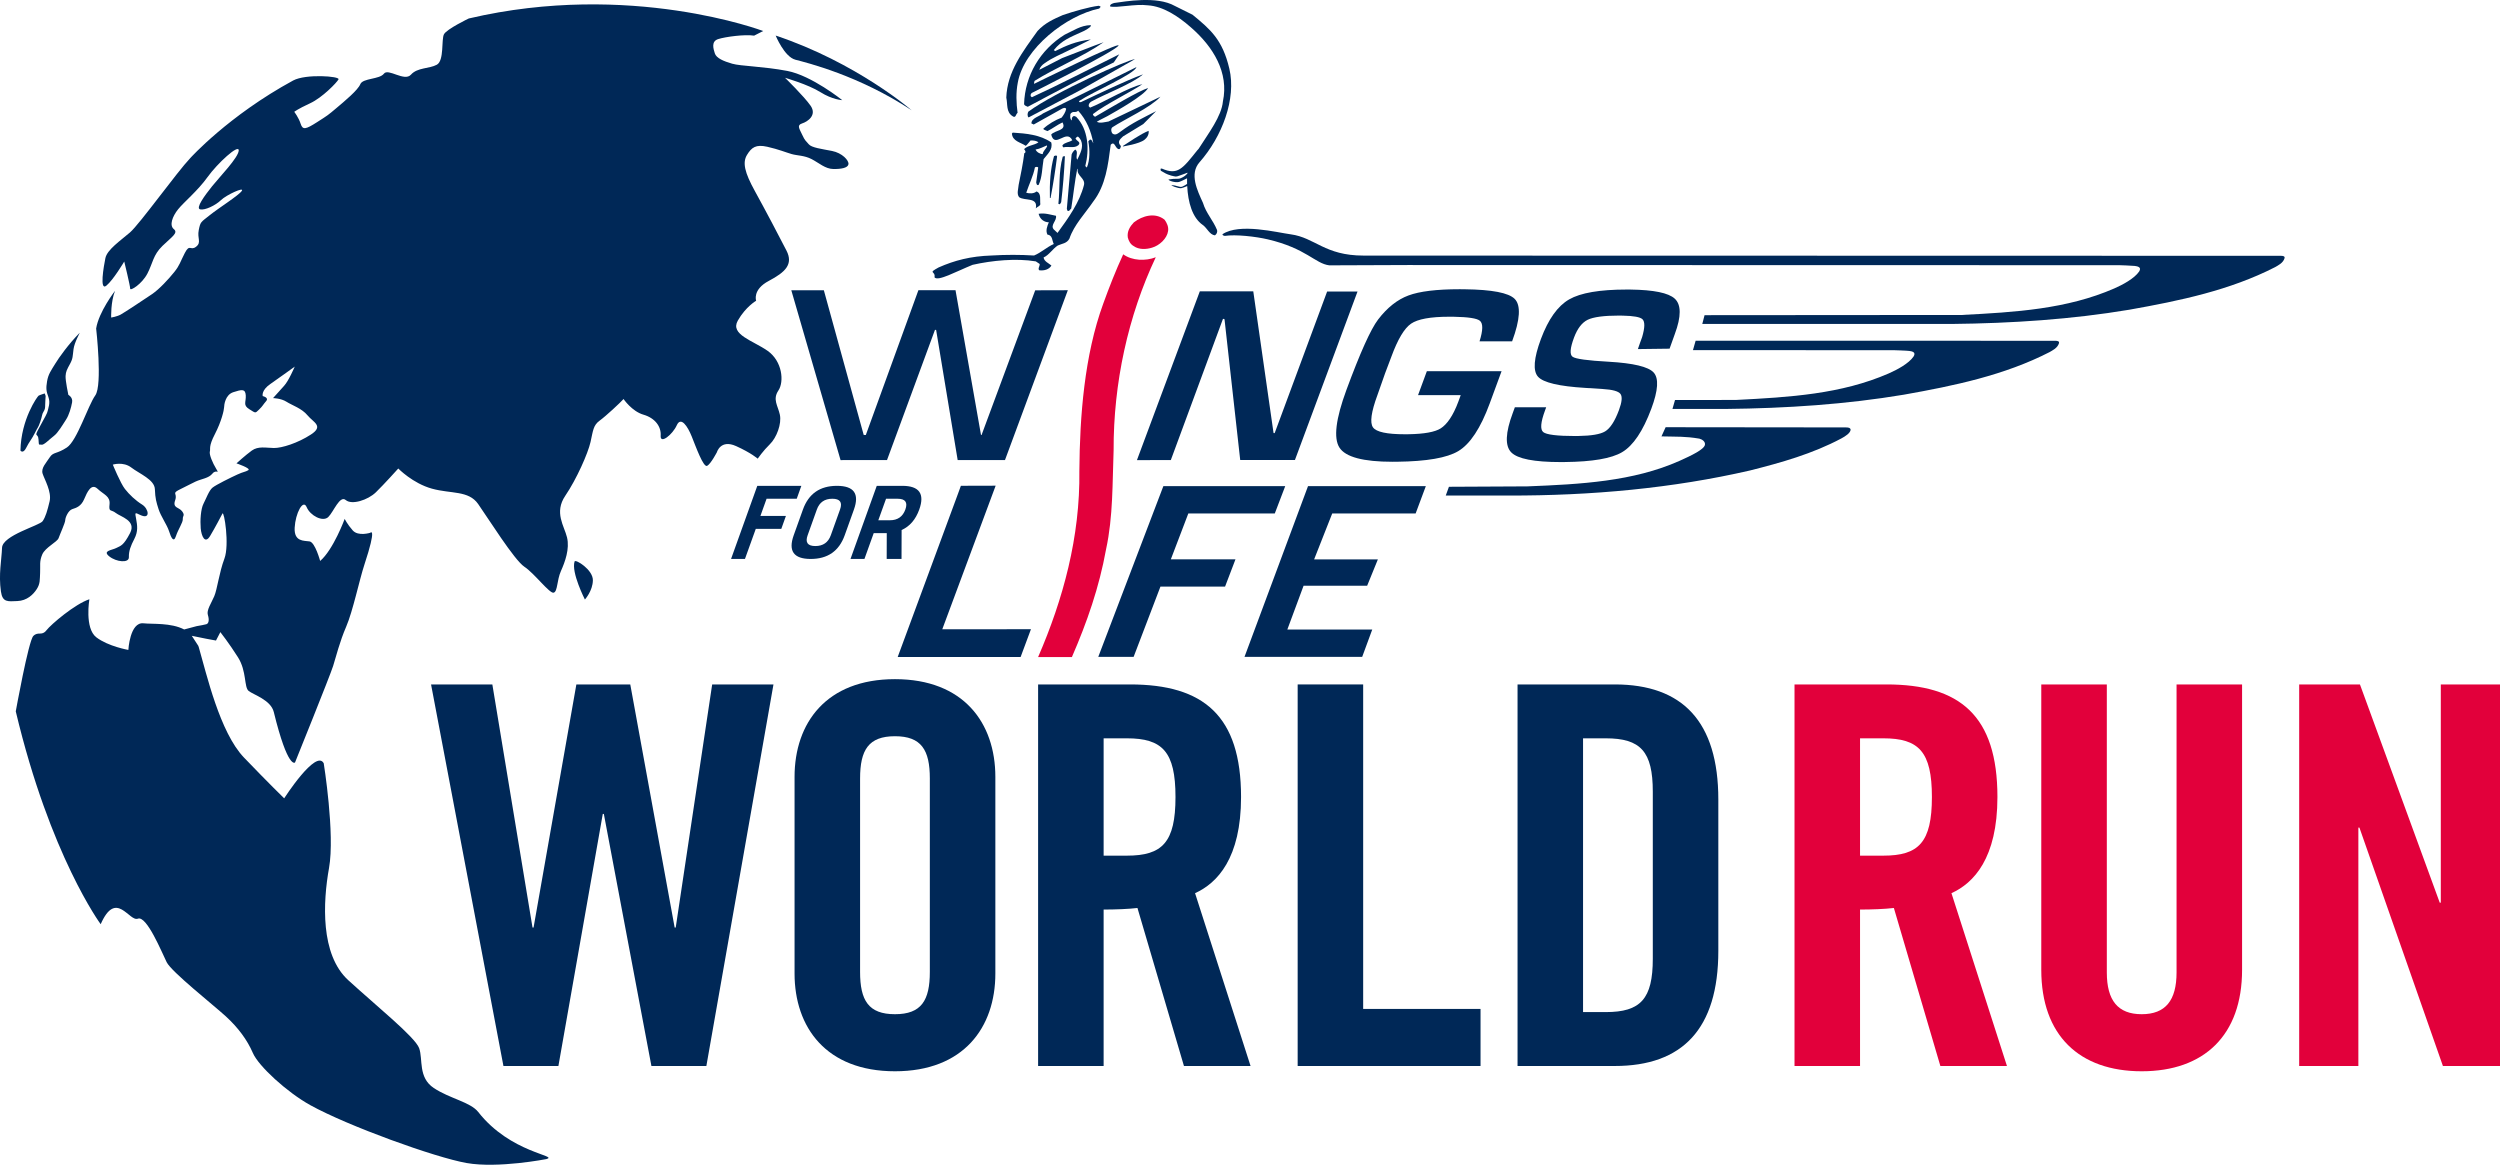 <!-- Generator: Adobe Illustrator 20.1.0, SVG Export Plug-In  -->
<svg version="1.1"
	 xmlns="http://www.w3.org/2000/svg" xmlns:xlink="http://www.w3.org/1999/xlink" xmlns:a="http://ns.adobe.com/AdobeSVGViewerExtensions/3.0/"
	 x="0px" y="0px" width="135.981px" height="63.354px" viewBox="0 0 135.981 63.354"
	 style="enable-background:new 0 0 135.981 63.354;" xml:space="preserve">
<style type="text/css">
	.st0{fill:#002857;}
	.st1{fill:#E2003B;}
</style>
<defs>
</defs>
<g>
	<path class="st0" d="M31.254,30.538c-0.197,0.588,0.56,2.072,0.56,2.072s0.426-0.469,0.434-1.047
		C32.257,30.986,31.3,30.401,31.254,30.538"/>
	<path class="st0" d="M42.19,1.934c0,0,0.47,1.155,1.072,1.314c0.603,0.159,3.454,0.849,6.328,2.753
		C49.59,6.001,46.586,3.399,42.19,1.934"/>
	<path class="st0" d="M1.423,24.361c0.169-0.341,0.3-0.458,0.479-0.819c0.179-0.362,0.167-0.253,0.285-0.592
		c0.118-0.339,0.09-0.416,0.178-0.552c0.089-0.137,0.091-0.225,0.092-0.364c0.001-0.139,0.026-0.496,0.026-0.496L2.432,21.4
		c0,0-0.281,0.087-0.337,0.125c-0.055,0.037-0.954,1.273-0.982,2.985C1.113,24.51,1.253,24.702,1.423,24.361"/>
	<path class="st0" d="M2.135,23.26c-0.321,0.588-0.064,0.249-0.041,0.64c0.022,0.391,0.023,0.252,0.158,0.289
		c0.135,0.037,0.444-0.303,0.676-0.475c0.232-0.173,0.495-0.634,0.662-0.887c0.168-0.253,0.279-0.659,0.331-0.939
		c0.053-0.28-0.204-0.411-0.204-0.411s-0.163-0.773-0.15-1.021c0.012-0.248,0.076-0.358,0.241-0.663
		c0.165-0.304,0.141-0.416,0.191-0.8c0.05-0.383,0.369-0.923,0.332-0.887c-0.594,0.602-1.122,1.336-1.337,1.693
		c-0.216,0.357-0.369,0.553-0.434,0.942S2.515,21.278,2.634,21.6c0.118,0.321-0.017,0.614-0.038,0.744
		C2.574,22.473,2.456,22.672,2.135,23.26"/>
	<path class="st0" d="M45.252,8.21c-0.561-0.11-1.109-0.176-1.264-0.366c-0.157-0.19-0.2-0.176-0.353-0.511
		c-0.154-0.334-0.31-0.524-0.005-0.62c0.304-0.096,0.815-0.449,0.462-0.96C43.739,5.243,42.7,4.231,42.7,4.231
		s1.265,0.365,1.922,0.78c0.657,0.414,1.191,0.437,1.191,0.437s-1.668-1.339-2.992-1.591c-1.324-0.251-2.521-0.255-2.995-0.392
		c-0.475-0.137-0.862-0.302-0.945-0.563c-0.082-0.261-0.206-0.653,0.186-0.777c0.391-0.124,1.447-0.266,1.951-0.186l0.494-0.252
		c0,0-7.236-2.741-16.014-0.682c0,0-1.202,0.575-1.35,0.861c-0.149,0.287,0.021,1.429-0.387,1.654
		c-0.407,0.225-1.055,0.143-1.408,0.541C22,4.46,21.118,3.695,20.882,4.008c-0.236,0.314-1.148,0.239-1.283,0.569
		c-0.135,0.33-0.858,0.928-1.311,1.31C17.834,6.27,17.834,6.27,17.237,6.65c-0.598,0.381-0.772,0.436-0.882,0.088
		c-0.11-0.348-0.35-0.655-0.35-0.655s0.19-0.156,0.858-0.463c0.669-0.307,1.461-1.132,1.55-1.304s-1.782-0.31-2.469,0.063
		c-3.516,1.912-5.595,4.22-5.595,4.22c-0.719,0.754-2.752,3.589-3.278,4.043c-0.527,0.453-1.245,0.939-1.339,1.399
		c-0.094,0.46-0.327,1.808,0.053,1.497c0.38-0.312,0.973-1.313,0.973-1.313s0.326,1.333,0.323,1.477
		c-0.002,0.144,0.639-0.25,0.937-0.823c0.297-0.572,0.304-1.005,0.817-1.503c0.512-0.497,0.877-0.708,0.62-0.914
		c-0.257-0.206-0.076-0.694,0.233-1.079c0.309-0.385,1.069-1.008,1.6-1.75c0.531-0.742,1.717-1.835,1.697-1.446
		c-0.021,0.389-1.033,1.427-1.445,1.94c-0.412,0.514-0.913,1.199-0.654,1.26c0.259,0.062,0.84-0.217,1.133-0.502
		c0.293-0.284,1.296-0.745,1.134-0.502c-0.163,0.243-1.241,0.919-1.738,1.316c-0.497,0.396-0.511,0.353-0.604,0.813
		c-0.094,0.461,0.162,0.666-0.144,0.907c-0.307,0.241-0.344-0.178-0.612,0.337c-0.267,0.515-0.27,0.66-0.579,1.045
		c-0.309,0.385-0.808,0.925-1.201,1.194c-0.394,0.268-1.502,1.001-1.706,1.113c-0.204,0.113-0.522,0.165-0.522,0.165
		s-0.03-0.852,0.21-1.454c0,0-0.884,1.141-1.027,2.048c0,0,0.352,3.081-0.046,3.638c-0.399,0.556-0.991,2.467-1.545,2.834
		c-0.554,0.367-0.74,0.234-0.932,0.534c-0.192,0.3-0.485,0.584-0.389,0.889c0.096,0.304,0.504,0.989,0.381,1.506
		c-0.124,0.518-0.215,0.834-0.377,1.077c-0.163,0.243-2.186,0.772-2.211,1.45c-0.025,0.678-0.194,1.442-0.061,2.375
		c0.086,0.606,0.376,0.544,0.896,0.523c0.52-0.021,0.862-0.352,1.054-0.652c0.192-0.3,0.161-0.499,0.182-0.888
		c0.02-0.389-0.049-0.607,0.116-0.994c0.165-0.387,0.814-0.676,0.89-0.891c0.075-0.216,0.359-0.832,0.361-0.976
		c0.002-0.144,0.167-0.532,0.384-0.6c0.218-0.069,0.479-0.152,0.644-0.539c0.164-0.387,0.389-0.889,0.73-0.566
		c0.342,0.323,0.701,0.4,0.651,0.847c-0.05,0.447,0.082,0.261,0.339,0.467s1.134,0.408,0.777,1.095
		c-0.357,0.687-0.501,0.685-0.749,0.811c-0.247,0.126-0.767,0.147-0.382,0.456S7.02,30.64,7.01,30.308
		c-0.009-0.332,0.092-0.602,0.3-1.003s0.16-0.722,0.094-1.083c-0.067-0.362-0.077-0.356,0.219-0.214
		c0.585,0.282,0.467-0.339,0.11-0.561c-0.358-0.222-0.699-0.545-0.939-0.852c-0.241-0.306-0.658-1.323-0.658-1.323
		s0.566-0.179,1.008,0.16c0.442,0.339,1.26,0.654,1.28,1.174c0.021,0.52,0.076,0.694,0.2,1.086s0.463,0.859,0.573,1.207
		c0.11,0.348,0.25,0.639,0.371,0.265c0.122-0.373,0.387-0.744,0.375-0.932c-0.011-0.188,0.134-0.186-0.036-0.419
		c-0.17-0.234-0.532-0.167-0.381-0.598s-0.254-0.35,0.328-0.63c0.581-0.28,0.451-0.238,0.785-0.392
		c0.334-0.153,0.71-0.177,0.916-0.433c0.206-0.257,0.403,0.064,0.206-0.257c-0.197-0.32-0.392-0.785-0.347-0.943
		c0.046-0.158-0.082-0.261,0.275-0.949c0.357-0.687,0.496-1.305,0.499-1.45c0.002-0.144,0.068-0.691,0.503-0.829
		c0.435-0.137,0.653-0.206,0.676,0.169c0.023,0.376-0.167,0.532,0.19,0.754c0.357,0.222,0.314,0.235,0.534,0.022
		s0.206-0.256,0.382-0.456c0.176-0.199-0.183-0.276-0.183-0.276s-0.097-0.305,0.414-0.658c0.511-0.353,1.328-0.947,1.328-0.947
		s-0.329,0.775-0.579,1.045c-0.25,0.271-0.602,0.669-0.602,0.669s0.433,0.007,0.733,0.199c0.3,0.192,0.832,0.359,1.143,0.739
		c0.312,0.38,0.9,0.577,0.186,1.042c-0.714,0.466-1.584,0.741-2.017,0.734c-0.433-0.007-0.85-0.114-1.201,0.14
		c-0.35,0.255-0.833,0.695-0.833,0.695s0.805,0.272,0.644,0.371c-0.16,0.098-0.261,0.082-0.595,0.236
		c-0.335,0.153-1.163,0.559-1.353,0.715c-0.191,0.156-0.341,0.586-0.49,0.873c-0.149,0.286-0.188,0.92-0.151,1.339
		c0.037,0.42,0.232,0.884,0.513,0.412c0.282-0.471,0.579-1.044,0.669-1.216c0.089-0.172,0.392,1.695,0.106,2.455
		c-0.286,0.76-0.386,1.654-0.551,2.041c-0.165,0.387-0.43,0.758-0.348,1.02c0.083,0.261,0.051,0.462-0.08,0.503
		c-0.078,0.025-0.335,0.072-0.531,0.106l-0.678,0.18c-0.726-0.375-1.716-0.281-2.213-0.335c-0.74-0.08-0.823,1.448-0.823,1.448
		s-1.095-0.19-1.742-0.686c-0.646-0.496-0.378-2.07-0.378-2.07c-0.788,0.26-2.088,1.367-2.337,1.69
		c-0.248,0.323-0.447,0.045-0.711,0.306c-0.263,0.261-0.956,4.102-0.956,4.102c1.87,7.862,4.619,11.577,4.619,11.577
		c0.84-1.911,1.544-0.118,2.023-0.301c0.479-0.184,1.305,1.841,1.566,2.367c0.26,0.526,2.537,2.324,3.215,2.944
		c0.676,0.62,1.168,1.285,1.474,1.996s1.853,2.133,3.123,2.836c2.049,1.134,6.796,2.849,8.508,3.149
		c1.712,0.299,4.338-0.216,4.338-0.216c0.688-0.194-1.953-0.316-3.711-2.56c-0.422-0.54-1.556-0.731-2.418-1.305
		c-0.862-0.574-0.581-1.561-0.795-2.164c-0.213-0.602-2.337-2.308-3.86-3.703c-1.523-1.395-1.374-4.249-1.043-6.1
		c0.331-1.851-0.288-5.696-0.288-5.696c-0.417-0.794-2.152,1.906-2.152,1.906s-0.861-0.837-2.184-2.215
		c-1.322-1.379-2.036-4.545-2.463-6.013c-0.007-0.025-0.017-0.045-0.025-0.068l-0.353-0.544l0.771,0.157l0.545,0.101l0.238-0.458
		c0,0,0.481,0.613,0.96,1.371c0.479,0.758,0.322,1.622,0.578,1.827c0.256,0.206,1.206,0.488,1.368,1.147
		c0.768,3.131,1.155,2.746,1.155,2.746s1.906-4.719,2.073-5.251c0.167-0.531,0.352-1.307,0.711-2.139
		c0.36-0.831,0.722-2.562,0.991-3.376c0.698-2.12,0.315-1.728,0.315-1.728s-0.653,0.207-0.951-0.129
		c-0.298-0.337-0.437-0.628-0.437-0.628s-0.618,1.679-1.335,2.289c0,0-0.273-1.015-0.575-1.063s-0.852,0.03-0.811-0.748
		c0.041-0.779,0.457-1.581,0.652-1.116c0.195,0.465,0.882,0.822,1.175,0.538c0.293-0.285,0.625-1.203,0.952-0.924
		c0.328,0.28,1.198,0.004,1.638-0.422s1.218-1.294,1.218-1.294s0.781,0.805,1.83,1.096c1.049,0.29,1.991,0.088,2.513,0.833
		c0.523,0.744,1.974,3.061,2.516,3.415c0.543,0.355,1.378,1.48,1.595,1.411c0.218-0.069,0.169-0.676,0.393-1.178
		c0.225-0.502,0.481-1.205,0.332-1.828c-0.149-0.622-0.715-1.353-0.095-2.267s1.233-2.305,1.373-2.923
		c0.139-0.619,0.144-0.907,0.494-1.162c0.35-0.254,1.126-0.978,1.302-1.177c0,0,0.452,0.671,1.084,0.853
		c0.632,0.183,0.971,0.651,0.935,1.141c-0.036,0.49,0.651-0.063,0.875-0.564c0.224-0.502,0.591,0.052,0.813,0.604
		c0.223,0.552,0.637,1.713,0.841,1.601c0.204-0.112,0.531-0.743,0.531-0.743s0.198-0.713,1.045-0.33
		c0.825,0.373,1.173,0.682,1.173,0.682s0.295-0.428,0.661-0.784c0.366-0.354,0.652-1.115,0.544-1.608
		c-0.107-0.492-0.405-0.829-0.08-1.314c0.325-0.486,0.212-1.599-0.587-2.16c-0.8-0.56-2.051-0.883-1.621-1.641
		c0.431-0.758,0.998-1.082,0.998-1.082s-0.214-0.603,0.689-1.08c0.902-0.477,1.341-0.903,0.963-1.645
		c-0.378-0.742-1.156-2.217-1.718-3.236c-0.562-1.019-0.684-1.555-0.432-1.97c0.252-0.414,0.485-0.584,1.104-0.445
		c0.618,0.14,1.006,0.305,1.322,0.396c0.316,0.092,0.691,0.068,1.092,0.277c0.401,0.208,0.743,0.531,1.175,0.537
		c0.433,0.007,0.795-0.059,0.827-0.261C46.181,8.729,45.812,8.32,45.252,8.21"/>
	<path class="st0" d="M43.218,42.258c0-2.932,1.724-5.317,5.461-5.317s5.461,2.385,5.461,5.317v10.694
		c0,2.932-1.724,5.317-5.461,5.317s-5.461-2.385-5.461-5.317V42.258z M46.782,52.866c0,1.552,0.46,2.299,1.897,2.299
		c1.437,0,1.897-0.747,1.897-2.299V42.344c0-1.552-0.46-2.299-1.897-2.299c-1.437,0-1.897,0.747-1.897,2.299V52.866z"/>
	<path class="st0" d="M60.029,57.982h-3.564V37.228h5.001c3.996,0,6.038,1.696,6.038,6.123c0,3.333-1.294,4.685-2.502,5.231
		l3.019,9.4h-3.623l-2.529-8.595c-0.46,0.058-1.207,0.086-1.84,0.086V57.982z M60.029,46.541h1.265c1.926,0,2.644-0.718,2.644-3.19
		c0-2.473-0.718-3.192-2.644-3.192h-1.265V46.541z"/>
	<polygon class="st0" points="70.583,57.982 70.583,37.228 74.146,37.228 74.146,54.878 80.53,54.878 80.53,57.982 	"/>
	<path class="st0" d="M82.543,37.228h5.287c3.679,0,5.634,2.011,5.634,6.265v8.223c0,4.254-1.955,6.266-5.634,6.266h-5.287V37.228z
		 M86.106,55.05h1.236c1.897,0,2.558-0.718,2.558-2.903v-9.085c0-2.185-0.661-2.903-2.558-2.903h-1.236V55.05z"/>
	<path class="st1" d="M101.172,57.982h-3.564V37.228h5.001c3.996,0,6.036,1.696,6.036,6.123c0,3.333-1.293,4.685-2.501,5.231
		l3.019,9.4h-3.622l-2.529-8.595c-0.46,0.058-1.207,0.086-1.84,0.086V57.982z M101.172,46.541h1.265c1.926,0,2.644-0.718,2.644-3.19
		c0-2.473-0.718-3.192-2.644-3.192h-1.265V46.541z"/>
	<path class="st1" d="M111.03,37.228h3.565v15.667c0,1.523,0.603,2.27,1.897,2.27c1.293,0,1.896-0.747,1.896-2.27V37.228h3.564
		v15.523c0,3.564-2.069,5.518-5.46,5.518c-3.392,0-5.462-1.954-5.462-5.518V37.228z"/>
	<polygon class="st1" points="125.058,57.982 125.058,37.228 128.363,37.228 132.704,49.1 132.761,49.1 132.761,37.228 
		135.981,37.228 135.981,57.982 132.876,57.982 128.335,45.017 128.277,45.017 128.277,57.982 	"/>
	<polygon class="st0" points="31.35,37.228 34.282,37.228 36.696,50.451 36.754,50.451 38.737,37.228 42.071,37.228 38.421,57.982 
		35.432,57.982 32.844,44.27 32.787,44.27 30.373,57.982 27.383,57.982 23.446,37.228 26.78,37.228 28.965,50.451 29.022,50.451 	
		"/>
	<path class="st1" d="M63.342,11.949c0.125,0.169,0.227,0.386,0.194,0.613c-0.058,0.42-0.478,0.795-0.874,0.909
		c-0.319,0.101-0.717,0.112-0.989-0.08c-0.193-0.103-0.283-0.295-0.33-0.477c-0.045-0.33,0.115-0.591,0.33-0.818
		C62.139,11.732,62.831,11.539,63.342,11.949"/>
	<path class="st1" d="M62.865,13.992c-1.509,3.191-2.305,6.848-2.293,10.505c-0.068,1.739-0.023,3.59-0.409,5.373
		c-0.375,2.078-1.041,3.984-1.86,5.869h-1.838c1.361-3.134,2.291-6.54,2.244-10.128c0.023-2.976,0.273-6.28,1.296-9.086
		c0.329-0.909,0.68-1.806,1.089-2.692C61.582,14.186,62.311,14.208,62.865,13.992"/>
	<polygon class="st0" points="64.636,27.928 63.685,30.422 67.201,30.422 66.634,31.907 63.119,31.907 61.661,35.727 59.738,35.727 
		63.278,26.443 69.906,26.443 69.339,27.928 	"/>
	<polygon class="st0" points="72.463,27.928 71.478,30.427 74.946,30.427 74.362,31.861 70.904,31.861 70.021,34.242 74.64,34.242 
		74.093,35.727 67.692,35.727 71.146,26.443 77.554,26.443 77,27.928 	"/>
	<polygon class="st0" points="56.076,34.225 51.253,34.227 54.156,26.418 52.265,26.423 52.112,26.844 48.828,35.735 55.514,35.735 
			"/>
	<polygon class="st0" points="54.663,25.024 58.081,15.788 58.081,15.786 56.307,15.791 53.389,23.662 53.359,23.66 51.973,15.786 
		49.954,15.786 47.094,23.661 46.979,23.658 44.811,15.788 43.041,15.788 45.72,25.026 48.247,25.024 50.855,17.942 50.918,17.945 
		52.09,25.024 	"/>
	<path class="st0" d="M70.434,25.022l3.405-9.165h0.053l-1.707,0.002l-2.847,7.685c-0.012,0.023-0.056,0.023-0.068,0l-1.101-7.697
		h-2.908l-3.42,9.18l1.843-0.003l2.833-7.671l0.056-0.012c0.013,0.012,0.035,0.022,0.035,0.057l0.85,7.624H70.434z"/>
	<path class="st0" d="M81.025,21.955l0.649-1.765h-3.623H77.61l-0.479,1.301h0.441h1.88l-0.125,0.344
		c-0.292,0.791-0.629,1.255-0.967,1.468c-0.313,0.197-0.894,0.301-1.737,0.316c-0.066,0-0.131,0.002-0.203,0.002
		c-0.983,0-1.563-0.124-1.74-0.375c-0.179-0.252-0.098-0.836,0.24-1.753l0.416-1.183l0.35-0.926
		c0.343-0.933,0.697-1.525,1.064-1.778c0.365-0.251,1.058-0.378,2.072-0.378c0.095,0,0.183,0.001,0.27,0.002
		c0.771,0.014,1.24,0.085,1.401,0.217c0.178,0.145,0.172,0.519-0.018,1.119h0.44h1.332c0.441-1.194,0.485-1.963,0.136-2.312
		c-0.33-0.327-1.232-0.501-2.707-0.519c-0.091-0.002-0.184-0.003-0.278-0.003c-1.252,0-2.182,0.113-2.788,0.339
		c-0.607,0.225-1.157,0.662-1.653,1.31c-0.403,0.532-0.976,1.806-1.721,3.824c-0.583,1.58-0.71,2.628-0.381,3.141
		c0.329,0.514,1.291,0.771,2.887,0.771c0.091,0,0.176-0.001,0.261-0.002c1.597-0.019,2.703-0.211,3.315-0.577
		C79.964,24.152,80.533,23.29,81.025,21.955"/>
	<path class="st0" d="M91.092,16.243c-0.341-0.312-1.141-0.476-2.403-0.493c-0.069-0.001-0.14-0.001-0.213-0.001
		c-1.464,0-2.505,0.179-3.127,0.537c-0.621,0.357-1.131,1.074-1.533,2.148c-0.392,1.052-0.445,1.739-0.159,2.057
		c0.288,0.32,1.146,0.522,2.573,0.608l0.945,0.06c0.534,0.032,0.855,0.121,0.965,0.267c0.11,0.147,0.083,0.442-0.084,0.887
		c-0.225,0.604-0.476,0.988-0.754,1.154c-0.261,0.155-0.744,0.237-1.445,0.247c-0.05,0-0.099,0.003-0.151,0.003
		c-1.007,0-1.596-0.073-1.768-0.216c-0.171-0.144-0.138-0.538,0.102-1.182l0.06-0.166h-1.283h-0.421l-0.113,0.31
		c-0.401,1.074-0.43,1.79-0.084,2.141c0.344,0.353,1.242,0.529,2.695,0.529c0.076,0,0.147-0.001,0.221-0.002
		c1.494-0.014,2.533-0.193,3.111-0.534c0.607-0.357,1.139-1.148,1.595-2.372c0.37-0.994,0.412-1.649,0.125-1.963
		c-0.286-0.315-1.104-0.51-2.451-0.587c-1.143-0.063-1.794-0.152-1.958-0.27c-0.165-0.116-0.139-0.465,0.078-1.045
		c0.183-0.49,0.43-0.812,0.741-0.966c0.312-0.152,0.884-0.229,1.714-0.229c0.073,0,0.14,0.002,0.208,0.004
		c0.578,0.011,0.932,0.076,1.058,0.194c0.14,0.132,0.135,0.457-0.017,0.972c-0.015,0.04-0.208,0.567-0.231,0.652l1.724-0.022
		l0.284-0.794C91.452,17.215,91.451,16.572,91.092,16.243"/>
	<polygon class="st0" points="43.587,26.426 43.336,27.128 41.696,27.128 41.361,28.063 42.748,28.063 42.497,28.765 41.109,28.765 
		40.52,30.402 39.764,30.402 41.191,26.426 	"/>
	<path class="st0" d="M45.523,26.426c0.925,0,1.232,0.429,0.925,1.287l-0.503,1.403c-0.308,0.857-0.924,1.287-1.849,1.287
		c-0.924,0-1.232-0.43-0.925-1.287l0.503-1.403C43.983,26.855,44.599,26.426,45.523,26.426 M45.692,27.713
		c0.14-0.39,0-0.585-0.42-0.585c-0.421,0-0.701,0.195-0.841,0.585l-0.502,1.403c-0.14,0.389,0,0.585,0.419,0.585
		c0.42,0,0.7-0.196,0.841-0.585L45.692,27.713z"/>
	<path class="st0" d="M49.077,26.426c0.923,0,1.232,0.429,0.924,1.287c-0.195,0.545-0.516,0.918-0.96,1.115l-0.005,1.574h-0.807
		l0.004-1.403h-0.71l-0.504,1.403h-0.758l1.428-3.976H49.077z M48.405,28.298c0.419,0,0.699-0.195,0.84-0.585
		c0.139-0.391-0.001-0.585-0.421-0.585h-0.63l-0.421,1.17H48.405z"/>
	<path class="st0" d="M111.789,18.536L92.23,18.532l-0.146,0.512l10.932,0.004c0,0,0.702,0.021,0.83,0.04
		c0.142,0.019,0.39,0.059,0.239,0.301c-0.26,0.387-0.911,0.73-1.356,0.924c-2.575,1.123-5.375,1.293-8.315,1.441l-3.306,0.004
		l-0.139,0.485h2.904c3.314-0.034,6.546-0.251,9.673-0.774c2.754-0.488,5.476-1.057,7.938-2.319
		c0.138-0.084,0.439-0.219,0.511-0.491C112.016,18.554,111.903,18.538,111.789,18.536"/>
	<path class="st0" d="M76.845,14.416l38.441,0.009c0,0,0.701,0.022,0.829,0.04c0.143,0.02,0.391,0.061,0.24,0.301
		c-0.262,0.387-0.911,0.73-1.356,0.924c-2.575,1.123-5.376,1.293-8.315,1.442l-13.969,0.011l-0.124,0.478h13.552
		c3.314-0.035,6.546-0.251,9.672-0.774c2.753-0.489,5.475-1.057,7.938-2.319c0.14-0.085,0.439-0.219,0.511-0.492
		c0.022-0.105-0.092-0.121-0.206-0.122l-47.173-0.011H76.57l-2.401-0.001c-2.123,0.001-2.634-0.976-3.962-1.156
		c-0.745-0.1-2.796-0.629-3.715-0.005c0,0.068,0.08,0.08,0.125,0.091c0.591-0.091,1.682,0.033,2.338,0.187
		c2.105,0.493,2.578,1.321,3.349,1.414l4.539-0.018"/>
	<line class="st0" x1="76.883" y1="13.924" x2="76.885" y2="13.924"/>
	<path class="st0" d="M100.399,23.248l-9.801-0.011l-0.227,0.499c0.894,0.023,1.281-0.007,2.057,0.122
		c0.14,0.034,0.337,0.149,0.308,0.333c-0.04,0.253-0.733,0.585-1.385,0.877c-2.516,1.12-5.381,1.273-8.271,1.387l-4.269,0.022
		l-0.173,0.477h3.384c4.561,0.011,8.965-0.398,13.162-1.363c1.716-0.433,3.399-0.908,4.967-1.741
		c0.21-0.113,0.509-0.297,0.509-0.489C100.639,23.282,100.576,23.248,100.399,23.248"/>
	<path class="st0" d="M59.868,0.373l-0.082,0.094c-1.774,0.367-4.095,2.162-4.426,4.028c-0.107,0.544-0.083,1.111-0.011,1.642
		c-0.096,0.06-0.096,0.307-0.26,0.19c-0.379-0.225-0.271-0.662-0.354-1.016c0.047-1.418,0.907-2.516,1.699-3.626
		c0.402-0.438,0.886-0.65,1.37-0.863c0.565-0.193,1.428-0.445,1.958-0.508C59.796,0.326,59.843,0.337,59.868,0.373"/>
	<path class="st0" d="M59.34,1.402c-0.06,0.129-0.373,0.284-0.515,0.343c-0.591,0.271-1.08,0.448-1.505,0.979l0.072,0.056
		c0.603-0.296,1.093-0.528,1.945-0.636l-0.764,0.384c-1.07,0.526-1.265,0.571-1.754,0.912c-0.129,0.082-0.25,0.211-0.29,0.359
		c0.401-0.201,0.827-0.425,1.239-0.638c0.639-0.236,1.621-0.641,2.26-0.865c-1.087,0.767-2.623,1.393-3.757,2.103
		c0,0.036-0.05,0.145-0.014,0.157c0,0,4.734-2.335,4.581-2.076c-0.184,0.313-4.71,2.572-4.71,2.572
		c-0.071,0.047-0.084,0.13-0.06,0.188l0.06,0.048c1.476-0.674,3.285-1.613,4.749-2.333l-0.295,0.439
		c-1.452,0.696-3.238,1.645-4.679,2.414c-0.071-0.036-0.188-0.059-0.201-0.154c0.048-1.547,0.874-2.942,2.208-3.768
		c0.462-0.212,0.875-0.508,1.407-0.519L59.34,1.402z"/>
	<path class="st0" d="M57.497,8.512c-0.095,0.756-0.213,1.512-0.354,2.256h-0.037c-0.022-0.779,0.024-1.571,0.225-2.28
		C57.379,8.477,57.473,8.417,57.497,8.512"/>
	<path class="st0" d="M57.922,8.512c-0.035,0.815-0.106,1.666-0.201,2.481c-0.023,0.035-0.035,0.082-0.082,0.118l-0.071-0.024
		c0.094-0.862,0-1.725,0.236-2.563C57.84,8.512,57.899,8.465,57.922,8.512"/>
	<path class="st0" d="M65.432,11.034c-0.307-0.675-0.749-1.571-0.187-2.209c1.235-1.4,2.006-3.452,1.623-5.085
		c-0.369-1.578-1.024-2.136-2.004-2.939l-0.957-0.476c-1-0.565-2.711-0.239-3.301-0.163c-0.083,0.024-0.248,0.071-0.225,0.189
		c0.378,0.095,1.355-0.153,2.058-0.061c0.829,0.054,1.643,0.59,2.329,1.192c1.229,1.063,2.08,2.474,1.749,4.033
		c-0.073,0.807-0.779,1.725-1.321,2.579c-0.025,0.025-0.052,0.053-0.08,0.089c-0.794,0.995-1.06,1.366-1.926,0.983l-0.064,0.014
		c-0.001,0.023,0.003,0.091,0.014,0.107c0.245,0.135,0.272,0.177,0.571,0.266c0.27,0.058,0.219,0.083,0.51-0.025
		c0.147-0.053,0.266-0.092,0.369-0.136c-0.002,0.014-0.003,0.028-0.005,0.043c-0.058,0.071-0.172,0.184-0.36,0.257
		c-0.178,0.07-0.24-0.003-0.666,0.07c-0.007,0.069,0.354,0.18,0.559,0.138c0.079-0.016,0.281-0.117,0.449-0.202
		c-0.001,0.102-0.002,0.204,0.001,0.306c-0.068,0.048-0.151,0.098-0.261,0.147c-0.15,0.065-0.317-0.091-0.586-0.073
		c-0.053,0.003,0.353,0.181,0.528,0.158c0.059-0.007,0.195-0.062,0.326-0.116c0.044,0.886,0.277,1.72,0.846,2.116
		c0.235,0.163,0.367,0.531,0.662,0.566c0.094-0.071,0.141-0.165,0.118-0.283C65.989,11.988,65.597,11.59,65.432,11.034"/>
	<path class="st0" d="M56.492,10.059c0.201-0.413,0.19-0.933,0.272-1.405c0.2-0.261,0.52-0.509,0.414-0.91
		c-0.603-0.414-1.347-0.484-2.09-0.531L55.041,7.26c0.023,0.425,0.484,0.484,0.755,0.673c0.106-0.095,0.176-0.201,0.26-0.295
		c0.154,0,0.319,0.011,0.426,0.106c-0.237,0.165-0.568,0.154-0.78,0.366c0.059,0.059,0.129,0.189,0.012,0.224
		c-0.072,0.567-0.189,1.146-0.308,1.725c-0.012,0.213-0.118,0.472,0.023,0.662c0.296,0.224,1.041-0.024,0.911,0.613
		c0.081-0.094,0.212-0.106,0.247-0.224c-0.035-0.236,0.071-0.603-0.212-0.696c-0.142,0.129-0.39,0.117-0.555,0.07
		c0.152-0.461,0.378-0.898,0.472-1.381c0.048-0.025,0.141-0.048,0.178,0.011l-0.108,0.803C56.375,9.976,56.386,10.106,56.492,10.059
		 M56.327,8.133c0.225-0.034,0.413-0.141,0.615-0.224l0.011,0.047c-0.059,0.154-0.225,0.26-0.236,0.426
		C56.575,8.382,56.386,8.276,56.327,8.133"/>
	<path class="st0" d="M58.771,4.898l2.963-1.68c-0.317-0.003-4.36,1.792-5.8,2.855c-0.048,0.071-0.067,0.265,0.017,0.313
		L58.771,4.898z"/>
	<path class="st0" d="M61.084,7.936c-0.01,0.016-0.015,0.045,0.007,0.028c0,0,0.874-0.133,1.161-0.362
		c0.287-0.228,0.222-0.486,0.222-0.486C62.05,7.282,61.405,7.73,61.084,7.936"/>
	<path class="st0" d="M60.496,7.249c-0.058-0.084-0.084-0.257,0.011-0.328c0.685-0.448,2.048-1.058,2.613-1.661l-2.824,1.349
		c-0.179,0.024-0.472,0.12-0.638,0.013c0.189-0.117,0.389-0.2,0.579-0.306c0.543-0.305,1.998-1.128,2.211-1.529
		c-0.507,0.153-2.041,1.075-2.885,1.564c-0.059-0.035-0.142-0.095-0.106-0.153c0.65-0.509,2.087-1.214,2.678-1.616
		c-0.74,0.152-2.111,0.989-2.843,1.273l-0.071-0.071c-0.024-0.095,0.036-0.189,0.118-0.248c0.732-0.413,2.261-0.982,2.832-1.493
		c-0.934,0.343-2.466,1.08-3.363,1.505C58.75,5.559,58.71,5.583,58.687,5.5c0.78-0.52,3.04-1.478,3.125-1.85l-5.081,2.52
		c-0.176,0.154-0.64,0.252-0.629,0.546c0.035,0.025,0.096,0.025,0.119,0.06l1.523-0.851c0.059-0.035,0.201-0.106,0.248,0
		c-0.035,0.178-0.153,0.355-0.248,0.473c-0.342,0.13-0.733,0.354-1.004,0.614c0.06,0.059,0.153,0.083,0.236,0.118
		c0.284-0.142,0.533-0.342,0.816-0.472c0.249,0.461-0.413,0.413-0.615,0.662c0.202,0.791,0.827-0.332,1.147,0.307
		c-0.165,0.118-0.39,0.106-0.532,0.271c-0.012,0.047,0.011,0.082,0.047,0.118c0.272-0.071,0.59,0.071,0.814-0.118
		c0.179-0.177-0.117-0.225-0.153-0.378c0.047-0.024,0.071-0.106,0.142-0.083c0.071,0.059,0.119,0.13,0.155,0.201
		c0.164,0.378-0.061,0.744-0.202,1.051c-0.118-0.177,0.082-0.425-0.107-0.555c-0.094,0.071-0.164,0.166-0.201,0.272l-0.259,2.953
		l0.035,0.106c0.107,0.047,0.13-0.071,0.202-0.118c0.117-0.721,0.188-1.464,0.33-2.173l0.023,0.035
		c-0.058,0.355,0.425,0.484,0.343,0.851c-0.248,0.968-0.85,1.795-1.44,2.609l-0.202-0.188c-0.213-0.236,0.178-0.473,0.118-0.744
		c-0.307-0.059-0.602-0.166-0.945-0.107l0.024,0.071c0.071,0.225,0.284,0.39,0.532,0.39c-0.084,0.2-0.19,0.461-0.072,0.674
		c0.284,0.023,0.249,0.354,0.343,0.507c-0.378,0.166-0.697,0.473-1.074,0.626c-0.78-0.047-1.524-0.047-2.314,0
		c-1.133,0.036-2.014,0.267-2.877,0.649c-0.622,0.341-0.155,0.171-0.224,0.537c0.18,0.241,1.173-0.316,2.073-0.679
		c1.068-0.24,2.373-0.365,3.436-0.188l0.212,0.142c0.013,0.13-0.118,0.248-0.023,0.343c0.272,0.034,0.542-0.048,0.661-0.26
		c-0.141-0.119-0.402-0.225-0.425-0.438c0.295-0.129,0.496-0.472,0.769-0.649c0.224-0.106,0.495-0.106,0.637-0.378
		c0.248-0.744,0.85-1.358,1.299-2.02c0.672-0.874,0.803-1.985,0.945-3.083c0.236-0.247,0.248,0.271,0.472,0.237
		c0.071-0.035,0.059-0.107,0.083-0.166c-0.225-0.232-0.043-0.373,0.113-0.523l1.103-0.673l0.7-0.703
		c-0.7,0.363-1.294,0.631-1.939,1.115C60.807,7.255,60.662,7.4,60.496,7.249 M59.292,7.591l-0.095,0.095
		c0.082,0.459,0.095,1.015-0.081,1.428l-0.084-0.082c0.225-0.887,0.177-1.985-0.496-2.681c-0.048-0.023-0.118-0.059-0.165-0.023
		c-0.084,0.058-0.072,0.14-0.071,0.222c-0.075-0.037-0.104-0.173-0.083-0.258c-0.024-0.107,0.07-0.189,0.165-0.201
		c0.095,0,0.189,0.012,0.26-0.071c0.461,0.508,0.709,1.122,0.827,1.771C59.409,7.721,59.409,7.591,59.292,7.591"/>
</g>
</svg>